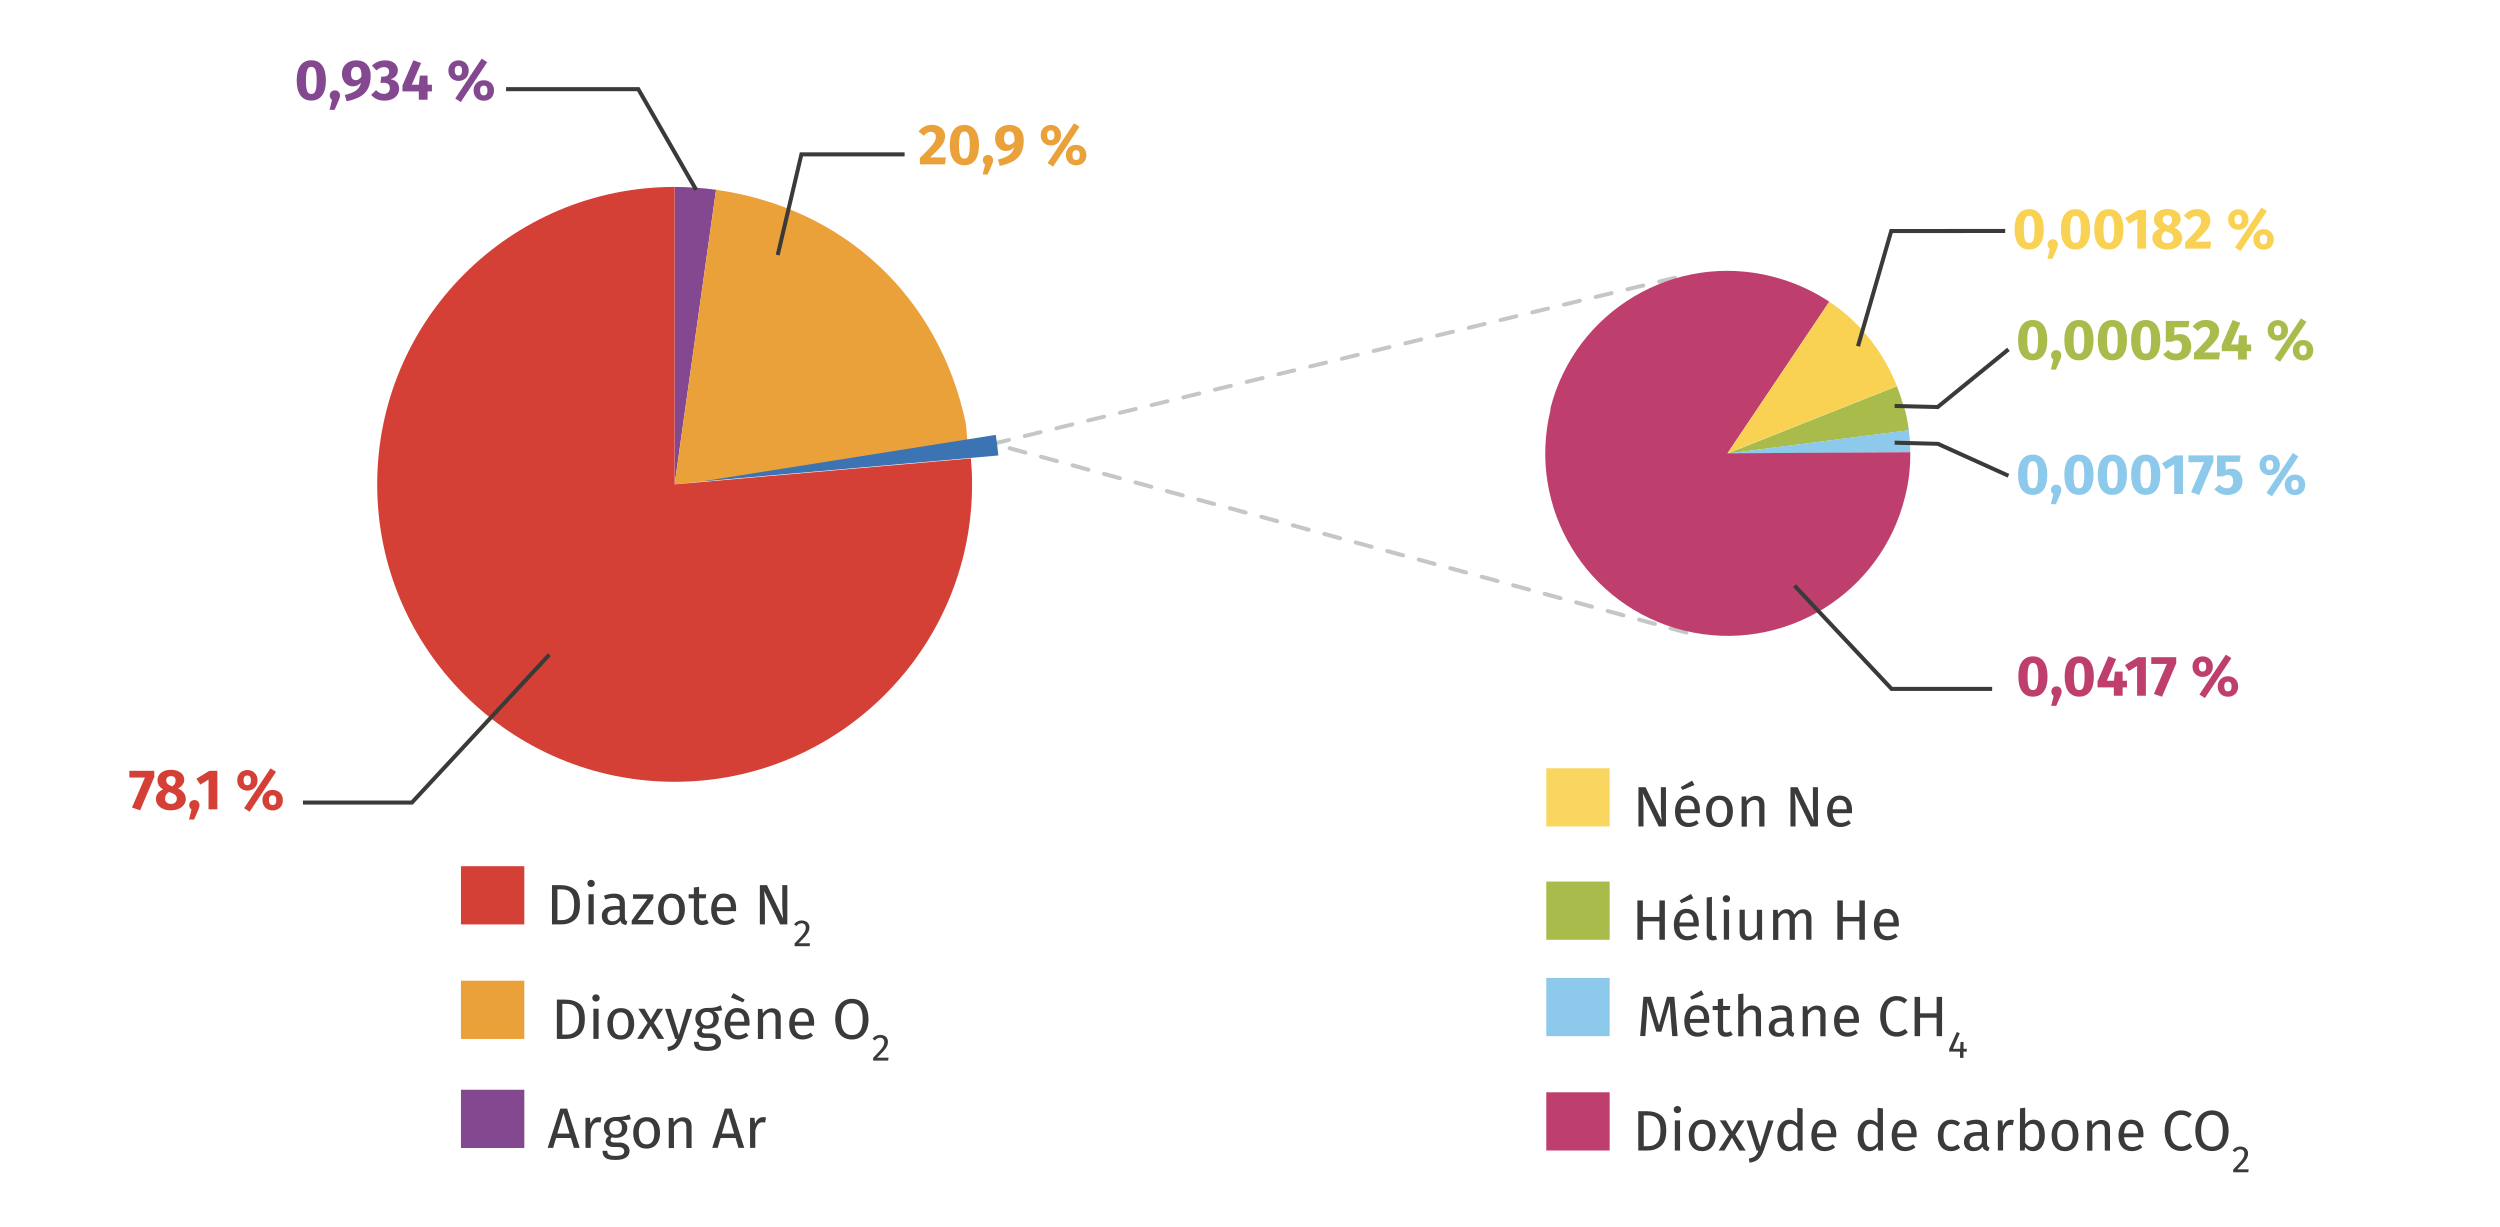 <?xml version="1.0" encoding="UTF-8"?>
<svg id="Calque_1" data-name="Calque 1" xmlns="http://www.w3.org/2000/svg" viewBox="0 0 306.54 150.49">
  <defs>
    <style>
      .cls-1 {
        fill: #f9d153;
      }

      .cls-2 {
        fill: #f8d660;
      }

      .cls-3 {
        fill: #eaa13a;
      }

      .cls-4 {
        fill: #8cc9eb;
      }

      .cls-5 {
        fill: #be3f6e;
      }

      .cls-6 {
        fill: #a9bb4a;
      }

      .cls-7 {
        fill: #d54036;
      }

      .cls-8 {
        fill: #c5c6c6;
      }

      .cls-9 {
        fill: #3a3a39;
      }

      .cls-10 {
        fill: #3c73b2;
      }

      .cls-11 {
        fill: #83488f;
      }
    </style>
  </defs>
  <path class="cls-8" d="m206.78,77.8s-.04,0-.07,0l-1.93-.53c-.13-.04-.21-.17-.18-.31s.17-.21.31-.18l1.93.53c.13.04.21.17.18.31-.03.11-.13.18-.24.18Zm-3.86-1.05s-.04,0-.07,0l-1.93-.53c-.13-.04-.21-.17-.18-.31.04-.13.18-.21.31-.18l1.93.53c.13.04.21.17.18.31-.03.11-.13.18-.24.18Zm4.35-.29c-.14,0-.25-.11-.25-.25l-.02-2c0-.14.11-.25.25-.25h0c.14,0,.25.11.25.25l.02,2c0,.14-.11.25-.25.25h0Zm-8.21-.77s-.04,0-.07,0l-1.93-.53c-.13-.04-.21-.17-.18-.31.04-.13.18-.21.31-.18l1.93.53c.13.04.21.17.18.31-.03.11-.13.18-.24.18Zm-3.86-1.05s-.04,0-.07,0l-1.93-.53c-.13-.04-.21-.17-.18-.31.04-.13.18-.21.31-.18l1.93.53c.13.04.21.17.18.31-.03.11-.13.18-.24.18Zm-3.86-1.05s-.04,0-.07,0l-1.93-.53c-.13-.04-.21-.17-.18-.31.04-.13.18-.21.31-.18l1.93.53c.13.04.21.17.18.31-.03.11-.13.18-.24.18Zm-3.86-1.05s-.04,0-.07,0l-1.93-.53c-.13-.04-.21-.17-.18-.31.04-.13.18-.21.31-.18l1.93.53c.13.04.21.17.18.31-.03.11-.13.18-.24.18Zm19.74-.07c-.14,0-.25-.11-.25-.25l-.02-2c0-.14.11-.25.25-.25h0c.14,0,.25.11.25.25l.02,2c0,.14-.11.25-.25.25h0Zm-23.6-.98s-.04,0-.07,0l-1.93-.53c-.13-.04-.21-.17-.18-.31.04-.13.18-.21.31-.18l1.93.53c.13.04.21.17.18.31-.03.11-.13.18-.24.18Zm-3.86-1.05s-.04,0-.07,0l-1.93-.53c-.13-.04-.21-.17-.18-.31.04-.13.17-.21.31-.18l1.93.53c.13.04.21.17.18.31-.03.11-.13.18-.24.18Zm-3.86-1.05s-.04,0-.07,0l-1.93-.53c-.13-.04-.21-.17-.18-.31.04-.13.18-.21.31-.18l1.93.53c.13.04.21.17.18.31-.03.11-.13.18-.24.18Zm31.27-.91c-.14,0-.25-.11-.25-.25l-.02-2c0-.14.11-.25.25-.25h0c.14,0,.25.11.25.25l.02,2c0,.14-.11.25-.25.25h0Zm-35.13-.14s-.04,0-.07,0l-1.93-.53c-.13-.04-.21-.17-.18-.31.04-.13.18-.21.31-.18l1.93.53c.13.04.21.17.18.31-.03.11-.13.18-.24.18Zm-3.86-1.05s-.04,0-.07,0l-1.93-.53c-.13-.04-.21-.17-.18-.31.04-.13.18-.21.31-.18l1.93.53c.13.04.21.17.18.31-.03.11-.13.18-.24.18Zm-3.86-1.05s-.04,0-.07,0l-1.93-.53c-.13-.04-.21-.17-.18-.31.04-.13.18-.21.31-.18l1.93.53c.13.04.21.17.18.31-.03.11-.13.18-.24.18Zm-3.86-1.05s-.04,0-.07,0l-1.93-.53c-.13-.04-.21-.17-.18-.31.04-.13.18-.21.31-.18l1.93.53c.13.04.21.17.18.31-.03.11-.13.18-.24.18Zm46.66-.7c-.14,0-.25-.11-.25-.25l-.02-2c0-.14.11-.25.25-.25h0c.14,0,.25.11.25.25l.02,2c0,.14-.11.25-.25.25h0Zm-50.52-.35s-.04,0-.07,0l-1.93-.53c-.13-.04-.21-.17-.18-.31.04-.13.18-.21.31-.18l1.93.53c.13.04.21.17.18.31-.03.11-.13.18-.24.18Zm-3.86-1.05s-.04,0-.07,0l-1.93-.53c-.13-.04-.21-.17-.18-.31.04-.13.17-.21.31-.18l1.93.53c.13.04.21.17.18.31-.03.11-.13.18-.24.18Zm-3.86-1.05s-.04,0-.07,0l-1.93-.53c-.13-.04-.21-.17-.18-.31.04-.13.17-.21.31-.18l1.93.53c.13.04.21.17.18.31-.03.11-.13.18-.24.18Zm-3.86-1.05s-.04,0-.07,0l-1.93-.53c-.13-.04-.21-.17-.18-.31.04-.13.18-.21.31-.18l1.93.53c.13.04.21.17.18.31-.03.11-.13.18-.24.18Zm62.05-.49c-.14,0-.25-.11-.25-.25l-.02-2c0-.14.11-.25.25-.25.13-.03.25.11.25.25l.02,2c0,.14-.11.25-.25.25h0Zm-65.9-.57s-.04,0-.07,0l-1.93-.53c-.13-.04-.21-.17-.18-.31.04-.13.17-.21.31-.18l1.93.53c.13.04.21.17.18.31-.03.11-.13.18-.24.18Zm-3.86-1.05s-.04,0-.07,0l-1.93-.53c-.13-.04-.21-.17-.18-.31.04-.13.17-.21.31-.18l1.93.53c.13.04.21.17.18.31-.03.11-.13.18-.24.18Zm-3.86-1.05s-.04,0-.07,0l-1.93-.53c-.13-.04-.21-.17-.18-.31.04-.13.18-.21.31-.18l1.93.53c.13.04.21.17.18.31-.03.11-.13.18-.24.18Zm-3.86-1.05s-.04,0-.07,0l-1.93-.53c-.13-.04-.21-.17-.18-.31.04-.13.17-.21.31-.18l1.93.53c.13.04.21.17.18.31-.03.11-.13.18-.24.18Zm77.43-.27c-.14,0-.25-.11-.25-.25l-.02-2c0-.14.11-.25.25-.25h0c.14,0,.25.11.25.25l.02,2c0,.14-.11.25-.25.25h0Zm-81.29-.78s-.04,0-.07,0l-1.93-.53c-.13-.04-.21-.17-.18-.31.04-.13.17-.21.31-.18l1.93.53c.13.04.21.17.18.31-.03.11-.13.18-.24.18Zm-3.86-1.05s-.04,0-.07,0l-.1-.03c-.11-.03-.19-.13-.18-.24,0-.11.08-.21.19-.24l1.94-.47c.14-.03.27.05.3.18.03.13-.05.27-.18.3l-1.7.41c-.05.06-.12.09-.2.09Zm3.78-.97c-.11,0-.22-.08-.24-.19-.03-.13.05-.27.18-.3l1.94-.47c.14-.03.27.05.3.18.03.13-.05.27-.18.3l-1.94.47s-.04,0-.06,0Zm3.89-.95c-.11,0-.22-.08-.24-.19-.03-.13.05-.27.18-.3l1.94-.47c.13-.03.27.05.3.18s-.05.27-.18.3l-1.94.47s-.04,0-.06,0Zm77.44-.25c-.14,0-.25-.11-.25-.25l-.02-2c0-.14.11-.25.25-.25h0c.14,0,.25.11.25.25l.02,2c0,.14-.11.25-.25.25h0Zm-73.55-.7c-.11,0-.22-.08-.24-.19-.03-.13.05-.27.18-.3l1.94-.47c.14-.03.27.05.3.18.03.13-.05.27-.18.3l-1.94.47s-.04,0-.06,0Zm3.89-.95c-.11,0-.22-.08-.24-.19-.03-.13.05-.27.18-.3l1.94-.47c.14-.03.27.05.3.18.03.13-.05.27-.18.3l-1.94.47s-.04,0-.06,0Zm3.89-.94c-.11,0-.22-.08-.24-.19-.03-.13.05-.27.18-.3l1.94-.47c.14-.03.27.05.3.18.03.13-.05.27-.18.3l-1.94.47s-.04,0-.06,0Zm3.89-.95c-.11,0-.22-.08-.24-.19-.03-.13.05-.27.18-.3l1.94-.47c.14-.03.27.05.3.18.03.13-.05.27-.18.3l-1.94.47s-.04,0-.06,0Zm61.84-.47c-.14,0-.25-.11-.25-.25l-.02-2c0-.14.11-.25.25-.25.13-.01.25.11.25.25l.02,2c0,.14-.11.25-.25.25h0Zm-57.96-.48c-.11,0-.22-.08-.24-.19-.03-.13.05-.27.18-.3l1.94-.47c.14-.03.27.05.3.18.03.13-.05.27-.18.3l-1.94.47s-.04,0-.06,0Zm3.89-.95c-.11,0-.22-.08-.24-.19-.03-.13.05-.27.18-.3l1.94-.47c.13-.03.27.05.3.18.03.13-.05.27-.18.3l-1.94.47s-.04,0-.06,0Zm3.89-.94c-.11,0-.21-.08-.24-.19-.03-.13.05-.27.18-.3l1.94-.47c.14-.03.27.05.3.18.03.13-.05.27-.18.3l-1.94.47s-.04,0-.06,0Zm3.89-.95c-.11,0-.21-.08-.24-.19-.03-.13.05-.27.18-.3l1.94-.47c.13-.03.27.05.3.18.03.13-.05.27-.18.3l-1.94.47s-.04,0-.06,0Zm46.25-.69c-.14,0-.25-.11-.25-.25l-.02-2c0-.14.11-.25.25-.25.11,0,.25.11.25.25l.02,2c0,.14-.11.25-.25.25h0Zm-42.36-.26c-.11,0-.21-.08-.24-.19-.03-.13.05-.27.18-.3l1.94-.47c.13-.03.27.05.3.18.03.13-.05.27-.18.3l-1.94.47s-.04,0-.06,0Zm3.89-.95c-.11,0-.21-.08-.24-.19-.03-.13.05-.27.18-.3l1.94-.47c.13-.03.27.05.3.18.03.13-.05.27-.18.3l-1.94.47s-.04,0-.06,0Zm3.89-.94c-.11,0-.21-.08-.24-.19-.03-.13.05-.27.18-.3l1.94-.47c.14-.03.27.05.3.18.03.13-.05.27-.18.3l-1.94.47s-.04,0-.06,0Zm3.89-.95c-.11,0-.21-.08-.24-.19-.03-.13.05-.27.18-.3l1.94-.47c.13-.03.27.05.3.18.03.13-.05.27-.18.3l-1.94.47s-.04,0-.06,0Zm30.66-.91c-.14,0-.25-.11-.25-.25l-.02-2c0-.14.11-.25.25-.25h0c.14,0,.25.11.25.25l.02,2c0,.14-.11.25-.25.25h0Zm-26.77-.04c-.11,0-.21-.08-.24-.19-.03-.13.05-.27.18-.3l1.94-.47c.13-.03.27.05.3.18.03.13-.05.27-.18.3l-1.94.47s-.04,0-.06,0Zm3.89-.95c-.11,0-.21-.08-.24-.19-.03-.13.05-.27.18-.3l1.94-.47c.13-.03.27.05.3.18.03.13-.05.27-.18.3l-1.94.47s-.04,0-.06,0Zm3.89-.94c-.11,0-.21-.08-.24-.19-.03-.13.05-.27.18-.3l1.94-.47c.13-.03.27.05.3.18.03.13-.05.27-.18.3l-1.94.47s-.04,0-.06,0Zm3.89-.95c-.11,0-.21-.08-.24-.19-.03-.13.05-.27.18-.3l1.94-.47c.13-.03.27.05.3.18.03.13-.05.27-.18.3l-1.94.47s-.04,0-.06,0Zm3.89-.94c-.11,0-.21-.08-.24-.19-.03-.13.05-.27.18-.3l1.94-.47c.14-.03.27.05.3.18.03.13-.05.27-.18.3l-1.94.47s-.04,0-.06,0Zm11.18-.18c-.14,0-.25-.11-.25-.25l-.02-2c0-.14.11-.25.25-.25.14,0,.25.11.25.25l.02,2c0,.14-.11.25-.25.25h0Zm-7.29-.76c-.11,0-.21-.08-.24-.19-.03-.13.05-.27.18-.3l1.94-.47c.13-.03.27.05.3.18.03.13-.05.27-.18.3l-1.94.47s-.04,0-.06,0Zm3.89-.94c-.11,0-.21-.08-.24-.19-.03-.13.05-.27.18-.3l1.94-.47c.13-.03.27.05.3.18.03.13-.05.27-.18.3l-1.94.47s-.04,0-.06,0Z"/>
  <g>
    <path class="cls-11" d="m82.72,59.39l5.08-36.12c-1.56-.22-3.5-.35-5.08-.35v36.47Z"/>
    <path class="cls-3" d="m118.4,51.81c-3.28-15.45-14.96-26.34-30.6-28.54l-5.08,36.12,36.03-3.71c-.11-.72-.2-3.17-.35-3.88Z"/>
    <path class="cls-10" d="m86.07,59.03l36.34-3.18c-.07-.82-.18-1.71-.31-2.53l-36.03,5.71Z"/>
    <path class="cls-7" d="m82.72,59.39V22.92c-20.14,0-36.47,16.33-36.47,36.47s16.33,36.47,36.47,36.47,36.47-16.33,36.47-36.47c0-1.19-.04-1.99-.14-3.18l-36.34,3.18Z"/>
  </g>
  <g>
    <path class="cls-6" d="m234.05,52.75c-.13-.98-.27-1.73-.51-2.68l-.06.02c-.23-.9-.55-1.89-.89-2.74l-20.8,8.26,1.3-.32-1.24.32,22.2-2.85Z"/>
    <path class="cls-4" d="m211.85,55.6l22.38-.13c0-.99-.06-1.75-.18-2.73l-22.2,2.86Z"/>
    <g>
      <path class="cls-5" d="m211.85,55.6h-.04s12.49-18.61,12.49-18.61c-2.07-1.37-4.39-2.42-6.97-3.08-11.98-3.06-24.16,4.17-27.22,16.14v.25c-2.92,12.01,4.45,24.11,16.46,27.03,12.01,2.92,24.11-4.45,27.03-16.46.47-1.92.64-3.44.63-5.42l-22.38.13Z"/>
      <path class="cls-1" d="m232.59,47.34c-.4-1.01-.86-1.96-1.37-2.87-.86-1.53-1.88-2.91-3.02-4.15-1.16-1.26-2.46-2.37-3.9-3.32l-12.49,18.59h-.02s20.8-8.25,20.8-8.25Z"/>
    </g>
  </g>
  <polygon class="cls-9" points="85.14 23.4 78.12 11.18 62.05 11.18 62.05 10.68 78.41 10.68 85.58 23.15 85.14 23.4"/>
  <polygon class="cls-9" points="95.6 31.33 95.12 31.22 98.07 18.68 110.92 18.68 110.92 19.18 98.46 19.18 95.6 31.33"/>
  <polygon class="cls-9" points="50.61 98.66 37.15 98.66 37.15 98.16 50.39 98.16 67.17 80.1 67.54 80.44 50.61 98.66"/>
  <g>
    <path class="cls-11" d="m39.5,8.03c.3.42.46,1.04.46,1.83s-.15,1.41-.46,1.83c-.31.43-.75.64-1.33.64s-1.02-.21-1.33-.64c-.31-.43-.46-1.04-.46-1.83s.15-1.41.46-1.83c.31-.42.75-.64,1.33-.64s1.02.21,1.33.64Zm-1.71.34c-.09.1-.16.27-.21.51-.04.24-.07.57-.07.99s.02.75.07.99c.04.24.11.41.21.51.09.1.22.15.38.15s.29-.05.38-.15c.09-.1.16-.27.21-.51.04-.24.07-.57.07-1s-.02-.76-.07-1c-.04-.24-.11-.41-.21-.51-.09-.1-.22-.15-.38-.15s-.28.05-.38.15Z"/>
    <path class="cls-11" d="m41.51,11.26c.12.12.18.27.18.45,0,.1-.02.21-.05.31s-.09.25-.17.43l-.44,1.02h-.62l.3-1.23c-.09-.06-.16-.14-.21-.23s-.07-.19-.07-.3c0-.18.06-.33.18-.45s.27-.18.46-.18.33.06.45.18Z"/>
    <path class="cls-11" d="m44.99,7.9c.3.33.46.78.46,1.33,0,.64-.1,1.17-.31,1.59-.21.42-.53.76-.96,1.01-.43.25-.99.45-1.68.59l-.22-.77c.61-.15,1.07-.34,1.38-.56.31-.23.51-.54.6-.96-.25.3-.57.46-.98.46-.25,0-.47-.06-.68-.19-.21-.13-.37-.31-.49-.55-.12-.24-.18-.51-.18-.83s.08-.61.23-.85c.15-.25.37-.44.63-.57.27-.14.57-.2.89-.2.57,0,1,.17,1.31.5Zm-.99,1.81c.12-.07.22-.18.32-.31,0-.44-.04-.75-.14-.93-.1-.18-.26-.27-.5-.27-.2,0-.36.07-.47.21s-.17.34-.17.6c0,.29.05.5.16.63.11.13.25.19.42.19.14,0,.26-.04.38-.11Z"/>
    <path class="cls-11" d="m48.05,7.56c.24.11.42.25.54.43.12.18.19.39.19.61,0,.29-.08.52-.24.71s-.39.33-.68.41c.32.03.58.15.78.34.2.19.3.47.3.82,0,.27-.07.51-.21.73-.14.22-.35.4-.62.53-.27.13-.6.2-.98.2-.69,0-1.23-.24-1.62-.71l.6-.58c.16.16.31.27.46.35.15.07.32.11.5.11.22,0,.4-.06.53-.18.13-.12.2-.29.2-.5,0-.24-.06-.42-.19-.52-.13-.1-.32-.16-.58-.16h-.39l.12-.76h.27c.21,0,.38-.05.5-.16s.18-.26.18-.46c0-.17-.06-.31-.17-.4-.11-.1-.27-.14-.46-.14-.33,0-.64.14-.92.41l-.55-.6c.45-.42.98-.64,1.6-.64.33,0,.62.05.85.16Z"/>
    <path class="cls-11" d="m52.96,10.38v.83h-.53v1.02h-1.08v-1.02h-2v-.73l1.34-3.09.94.35-1.14,2.65h.87l.12-1.12h.95v1.12h.53Z"/>
    <path class="cls-11" d="m56.85,7.55c.19.1.34.25.45.44s.17.41.17.67-.06.47-.17.67-.26.34-.45.44c-.19.1-.4.15-.63.15s-.44-.05-.63-.16c-.19-.1-.34-.25-.45-.44-.11-.19-.16-.41-.16-.66s.05-.47.16-.66c.11-.19.26-.34.45-.44.19-.1.4-.16.63-.16s.44.05.63.15Zm-1.09,1.11c0,.17.03.32.1.43.07.11.19.17.35.17.3,0,.45-.2.45-.6s-.15-.59-.45-.59-.46.2-.46.59Zm3.3-1.47l.68.43-3.24,4.89-.68-.43,3.24-4.89Zm.9,2.8c.19.1.34.25.45.44.11.19.16.41.16.66s-.05.47-.16.67-.26.34-.45.44c-.19.1-.4.15-.63.15s-.45-.05-.64-.15-.34-.25-.45-.44-.17-.41-.17-.67.06-.47.17-.66c.11-.19.26-.33.45-.44s.4-.15.64-.15.44.05.63.15Zm-1.09,1.1c0,.17.03.32.1.43.07.12.19.17.35.17.3,0,.45-.2.45-.6s-.15-.59-.45-.59-.46.2-.46.59Z"/>
  </g>
  <polygon class="cls-9" points="244.27 84.72 231.83 84.72 219.85 71.98 220.22 71.64 232.05 84.22 244.27 84.22 244.27 84.72"/>
  <g>
    <path class="cls-5" d="m250.6,81.12c.3.42.46,1.04.46,1.83s-.15,1.41-.46,1.83c-.31.43-.75.64-1.33.64s-1.02-.21-1.33-.64c-.31-.43-.46-1.04-.46-1.83s.15-1.41.46-1.83c.31-.42.75-.64,1.33-.64s1.02.21,1.33.64Zm-1.71.34c-.09.1-.16.27-.21.51-.04.24-.07.57-.07.99s.02.75.07.99c.04.24.11.41.21.51.09.1.22.15.38.15s.29-.05.38-.15c.09-.1.16-.27.21-.51.04-.24.07-.57.07-1s-.02-.76-.07-1c-.04-.24-.11-.41-.21-.51-.09-.1-.22-.15-.38-.15s-.28.05-.38.15Z"/>
    <path class="cls-5" d="m252.61,84.34c.12.12.18.27.18.45,0,.1-.02.21-.05.31s-.09.25-.17.43l-.44,1.02h-.62l.3-1.23c-.09-.06-.16-.14-.21-.23s-.07-.19-.07-.3c0-.18.06-.33.18-.45s.27-.18.46-.18.33.06.45.18Z"/>
    <path class="cls-5" d="m256.28,81.12c.3.42.46,1.04.46,1.83s-.15,1.41-.46,1.83c-.31.43-.75.64-1.33.64s-1.02-.21-1.33-.64c-.31-.43-.46-1.04-.46-1.83s.15-1.41.46-1.83c.31-.42.75-.64,1.33-.64s1.02.21,1.33.64Zm-1.71.34c-.09.1-.16.27-.21.51-.04.24-.07.57-.07.99s.02.75.07.99c.04.24.11.41.21.51.09.1.22.15.38.15s.29-.05.38-.15c.09-.1.16-.27.21-.51.04-.24.07-.57.07-1s-.02-.76-.07-1c-.04-.24-.11-.41-.21-.51-.09-.1-.22-.15-.38-.15s-.28.05-.38.15Z"/>
    <path class="cls-5" d="m260.8,83.46v.83h-.53v1.02h-1.08v-1.02h-2v-.73l1.34-3.09.94.35-1.14,2.65h.87l.12-1.12h.95v1.12h.53Z"/>
    <path class="cls-5" d="m263.12,80.58v4.73h-1.08v-3.65l-1.01.62-.48-.73,1.6-.97h.99Z"/>
    <path class="cls-5" d="m266.84,80.58v.75l-1.74,4.1-1-.34,1.59-3.68h-1.91v-.83h3.06Z"/>
    <path class="cls-5" d="m270.71,80.63c.19.1.34.25.45.44s.17.41.17.67-.06.47-.17.67-.26.34-.45.44c-.19.1-.4.15-.63.15s-.44-.05-.63-.16c-.19-.1-.34-.25-.45-.44-.11-.19-.16-.41-.16-.66s.05-.47.16-.66c.11-.19.26-.34.45-.44.19-.1.4-.16.63-.16s.44.05.63.15Zm-1.09,1.11c0,.17.03.32.1.43.07.11.19.17.35.17.3,0,.45-.2.45-.6s-.15-.59-.45-.59-.46.2-.46.59Zm3.3-1.47l.68.43-3.24,4.89-.68-.43,3.24-4.89Zm.9,2.8c.19.1.34.25.45.44.11.19.16.41.16.66s-.05.47-.16.67-.26.34-.45.44c-.19.1-.4.15-.63.15s-.45-.05-.64-.15-.34-.25-.45-.44-.17-.41-.17-.67.06-.47.17-.66c.11-.19.26-.33.45-.44s.4-.15.64-.15.44.05.63.15Zm-1.09,1.1c0,.17.03.32.1.43.07.12.19.17.35.17.3,0,.45-.2.45-.6s-.15-.59-.45-.59-.46.2-.46.59Z"/>
  </g>
  <g>
    <path class="cls-3" d="m115.13,15.5c.24.12.43.29.56.49.13.21.19.43.19.68s-.05.49-.15.72-.28.49-.55.79c-.26.3-.64.67-1.14,1.12h1.94l-.11.85h-3.08v-.78c.57-.56.99-.99,1.25-1.28s.44-.53.55-.72c.1-.19.16-.39.16-.59s-.05-.34-.17-.45c-.11-.11-.26-.17-.44-.17-.17,0-.32.04-.45.12-.13.08-.27.2-.41.37l-.65-.52c.2-.26.43-.46.7-.6.27-.14.58-.22.92-.22s.63.06.88.18Z"/>
    <path class="cls-3" d="m119.58,15.96c.3.42.46,1.04.46,1.83s-.15,1.41-.46,1.83c-.31.43-.75.64-1.33.64s-1.02-.21-1.33-.64c-.31-.43-.46-1.04-.46-1.83s.15-1.41.46-1.83c.31-.42.75-.64,1.33-.64s1.02.21,1.33.64Zm-1.71.34c-.09.1-.16.27-.21.51-.04.24-.07.57-.07.99s.02.75.07.99c.04.24.11.41.21.51.09.1.22.15.38.15s.29-.05.38-.15c.09-.1.16-.27.21-.51.04-.24.07-.57.07-1s-.02-.76-.07-1c-.04-.24-.11-.41-.21-.51-.09-.1-.22-.15-.38-.15s-.28.05-.38.15Z"/>
    <path class="cls-3" d="m121.59,19.18c.12.12.18.27.18.45,0,.1-.02.21-.05.31s-.09.25-.17.43l-.44,1.02h-.62l.3-1.23c-.09-.06-.16-.14-.21-.23s-.07-.19-.07-.3c0-.18.06-.33.18-.45s.27-.18.46-.18.33.06.45.18Z"/>
    <path class="cls-3" d="m125.07,15.82c.3.33.46.78.46,1.33,0,.64-.1,1.17-.31,1.59-.21.42-.53.76-.96,1.01-.43.25-.99.45-1.68.59l-.22-.77c.61-.15,1.07-.34,1.38-.56.31-.23.51-.54.6-.96-.25.3-.57.46-.98.46-.25,0-.47-.06-.68-.19-.21-.13-.37-.31-.49-.55-.12-.24-.18-.51-.18-.83s.08-.61.23-.85c.15-.25.37-.44.63-.57.27-.14.57-.2.89-.2.57,0,1,.17,1.31.5Zm-.99,1.81c.12-.07.22-.18.32-.31,0-.44-.04-.75-.14-.93-.1-.18-.26-.27-.5-.27-.2,0-.36.07-.47.21s-.17.34-.17.6c0,.29.05.5.16.63.11.13.25.19.42.19.14,0,.26-.04.38-.11Z"/>
    <path class="cls-3" d="m129.48,15.47c.19.1.34.25.45.44s.17.41.17.67-.06.47-.17.67-.26.34-.45.44c-.19.1-.4.15-.63.15s-.44-.05-.63-.16c-.19-.1-.34-.25-.45-.44-.11-.19-.16-.41-.16-.66s.05-.47.16-.66c.11-.19.26-.34.45-.44.19-.1.4-.16.63-.16s.44.05.63.15Zm-1.09,1.11c0,.17.03.32.1.43.07.11.19.17.35.17.3,0,.45-.2.45-.6s-.15-.59-.45-.59-.46.2-.46.59Zm3.3-1.47l.68.43-3.24,4.89-.68-.43,3.24-4.89Zm.9,2.8c.19.1.34.25.45.44.11.19.16.41.16.66s-.05.47-.16.67-.26.34-.45.44c-.19.1-.4.15-.63.15s-.45-.05-.64-.15-.34-.25-.45-.44-.17-.41-.17-.67.06-.47.17-.66c.11-.19.26-.33.45-.44s.4-.15.64-.15.44.05.63.15Zm-1.09,1.1c0,.17.03.32.1.43.07.12.19.17.35.17.3,0,.45-.2.45-.6s-.15-.59-.45-.59-.46.2-.46.59Z"/>
  </g>
  <g>
    <path class="cls-1" d="m250.14,26.29c.3.42.46,1.04.46,1.83s-.15,1.41-.46,1.83c-.31.43-.75.64-1.33.64s-1.02-.21-1.33-.64c-.31-.43-.46-1.04-.46-1.83s.15-1.41.46-1.83c.31-.42.75-.64,1.33-.64s1.02.21,1.33.64Zm-1.71.34c-.09.1-.16.27-.21.51-.04.24-.07.57-.07.99s.02.75.07.99c.04.24.11.41.21.51.09.1.22.15.38.15s.29-.05.38-.15c.09-.1.16-.27.21-.51.04-.24.07-.57.07-1s-.02-.76-.07-1c-.04-.24-.11-.41-.21-.51-.09-.1-.22-.15-.38-.15s-.28.05-.38.15Z"/>
    <path class="cls-1" d="m252.15,29.52c.12.12.18.27.18.45,0,.1-.02.21-.05.31s-.09.25-.17.43l-.44,1.02h-.62l.3-1.23c-.09-.06-.16-.14-.21-.23s-.07-.19-.07-.3c0-.18.06-.33.18-.45s.27-.18.46-.18.33.06.45.18Z"/>
    <path class="cls-1" d="m255.82,26.29c.3.42.46,1.04.46,1.83s-.15,1.41-.46,1.83c-.31.43-.75.64-1.33.64s-1.02-.21-1.33-.64c-.31-.43-.46-1.04-.46-1.83s.15-1.41.46-1.83c.31-.42.75-.64,1.33-.64s1.02.21,1.33.64Zm-1.71.34c-.09.1-.16.27-.21.51-.04.24-.07.57-.07.99s.02.75.07.99c.04.24.11.41.21.51.09.1.22.15.38.15s.29-.05.38-.15c.09-.1.16-.27.21-.51.04-.24.07-.57.07-1s-.02-.76-.07-1c-.04-.24-.11-.41-.21-.51-.09-.1-.22-.15-.38-.15s-.28.05-.38.15Z"/>
    <path class="cls-1" d="m259.91,26.29c.3.42.46,1.04.46,1.83s-.15,1.41-.46,1.83c-.31.43-.75.64-1.33.64s-1.02-.21-1.33-.64c-.31-.43-.46-1.04-.46-1.83s.15-1.41.46-1.83c.31-.42.75-.64,1.33-.64s1.02.21,1.33.64Zm-1.71.34c-.09.1-.16.27-.21.51-.04.24-.07.57-.07.99s.02.75.07.99c.04.24.11.41.21.51.09.1.22.15.38.15s.29-.05.38-.15c.09-.1.16-.27.21-.51.04-.24.07-.57.07-1s-.02-.76-.07-1c-.04-.24-.11-.41-.21-.51-.09-.1-.22-.15-.38-.15s-.28.05-.38.15Z"/>
    <path class="cls-1" d="m263.15,25.75v4.73h-1.08v-3.65l-1.01.62-.48-.73,1.6-.97h.99Z"/>
    <path class="cls-1" d="m267.35,28.48c.15.21.23.45.23.72s-.07.49-.22.7c-.15.21-.36.38-.64.51s-.61.19-.99.19-.69-.06-.96-.19c-.27-.12-.48-.29-.63-.5s-.22-.44-.22-.7c0-.53.29-.92.88-1.18-.46-.27-.69-.64-.69-1.12,0-.25.07-.47.21-.67.14-.19.33-.34.58-.45s.53-.16.85-.16c.48,0,.87.11,1.18.33.31.22.46.51.46.89,0,.21-.06.41-.19.59-.12.18-.31.34-.57.48.32.15.55.33.71.54Zm-1.06,1.15c.12-.11.19-.26.19-.44,0-.19-.05-.34-.16-.45s-.3-.21-.57-.31l-.23-.08c-.32.18-.48.45-.48.82,0,.2.06.35.2.47.13.12.31.17.53.17s.4-.06.52-.17Zm-.95-3.1c-.1.09-.16.23-.16.4,0,.16.05.29.14.39s.24.19.44.28l.15.06c.16-.1.27-.21.33-.33s.09-.25.09-.41-.05-.29-.14-.38c-.1-.1-.24-.14-.42-.14s-.32.05-.42.14Z"/>
    <path class="cls-1" d="m270.27,25.83c.24.12.43.29.56.49.13.21.19.43.19.68s-.05.49-.15.72-.28.49-.55.79c-.26.3-.64.67-1.14,1.12h1.94l-.11.85h-3.08v-.78c.57-.56.99-.99,1.25-1.28s.44-.53.55-.72c.1-.19.16-.39.16-.59s-.05-.34-.17-.45c-.11-.11-.26-.17-.44-.17-.17,0-.32.04-.45.12-.13.08-.27.2-.41.37l-.65-.52c.2-.26.43-.46.7-.6.27-.14.58-.22.92-.22s.63.06.88.18Z"/>
    <path class="cls-1" d="m275.08,25.81c.19.1.34.25.45.44s.17.41.17.67-.06.47-.17.67-.26.34-.45.44c-.19.1-.4.15-.63.15s-.44-.05-.63-.16c-.19-.1-.34-.25-.45-.44-.11-.19-.16-.41-.16-.66s.05-.47.16-.66c.11-.19.26-.34.45-.44.19-.1.4-.16.63-.16s.44.05.63.15Zm-1.09,1.11c0,.17.03.32.1.43.07.11.19.17.35.17.3,0,.45-.2.45-.6s-.15-.59-.45-.59-.46.2-.46.59Zm3.3-1.47l.68.43-3.24,4.89-.68-.43,3.24-4.89Zm.9,2.8c.19.1.34.25.45.44.11.19.16.41.16.66s-.05.47-.16.67-.26.34-.45.44c-.19.1-.4.15-.63.15s-.45-.05-.64-.15-.34-.25-.45-.44-.17-.41-.17-.67.06-.47.17-.66c.11-.19.26-.33.45-.44s.4-.15.64-.15.44.05.63.15Zm-1.09,1.1c0,.17.03.32.1.43.07.12.19.17.35.17.3,0,.45-.2.45-.6s-.15-.59-.45-.59-.46.2-.46.59Z"/>
  </g>
  <g>
    <path class="cls-7" d="m18.92,94.51v.75l-1.74,4.1-1-.34,1.59-3.68h-1.91v-.83h3.06Z"/>
    <path class="cls-7" d="m22.55,97.24c.15.21.23.45.23.72s-.07.49-.22.7c-.15.21-.36.38-.64.51s-.61.19-.99.19-.69-.06-.96-.19c-.27-.12-.48-.29-.63-.5s-.22-.44-.22-.7c0-.53.29-.92.88-1.18-.46-.27-.69-.64-.69-1.12,0-.25.07-.47.21-.67.14-.19.33-.34.58-.45s.53-.16.85-.16c.48,0,.87.11,1.18.33.31.22.46.51.46.89,0,.21-.06.41-.19.59-.12.18-.31.34-.57.48.32.15.55.33.71.54Zm-1.06,1.15c.12-.11.19-.26.19-.44,0-.19-.05-.34-.16-.45s-.3-.21-.57-.31l-.23-.08c-.32.18-.48.45-.48.82,0,.2.06.35.2.47.13.12.31.17.53.17s.4-.06.52-.17Zm-.95-3.1c-.1.09-.16.23-.16.4,0,.16.05.29.14.39s.24.19.44.28l.15.06c.16-.1.27-.21.33-.33s.09-.25.09-.41-.05-.29-.14-.38c-.1-.1-.24-.14-.42-.14s-.32.05-.42.14Z"/>
    <path class="cls-7" d="m24.28,98.28c.12.12.18.27.18.45,0,.1-.02.21-.05.31s-.09.25-.17.43l-.44,1.02h-.62l.3-1.23c-.09-.06-.16-.14-.21-.23s-.07-.19-.07-.3c0-.18.06-.33.18-.45s.27-.18.46-.18.33.06.45.18Z"/>
    <path class="cls-7" d="m26.65,94.51v4.73h-1.08v-3.65l-1.01.62-.48-.73,1.6-.97h.99Z"/>
    <path class="cls-7" d="m30.96,94.57c.19.1.34.25.45.44s.17.41.17.67-.06.47-.17.67-.26.34-.45.44c-.19.1-.4.15-.63.15s-.44-.05-.63-.16c-.19-.1-.34-.25-.45-.44-.11-.19-.16-.41-.16-.66s.05-.47.16-.66c.11-.19.26-.34.45-.44.19-.1.4-.16.63-.16s.44.05.63.15Zm-1.09,1.11c0,.17.03.32.1.43.07.11.19.17.35.17.3,0,.45-.2.45-.6s-.15-.59-.45-.59-.46.2-.46.59Zm3.3-1.47l.68.43-3.24,4.89-.68-.43,3.24-4.89Zm.9,2.8c.19.1.34.25.45.44.11.19.16.41.16.66s-.05.47-.16.67-.26.34-.45.44c-.19.1-.4.15-.63.15s-.45-.05-.64-.15-.34-.25-.45-.44-.17-.41-.17-.67.06-.47.17-.66c.11-.19.26-.33.45-.44s.4-.15.64-.15.44.05.63.15Zm-1.09,1.1c0,.17.03.32.1.43.07.12.19.17.35.17.3,0,.45-.2.45-.6s-.15-.59-.45-.59-.46.2-.46.59Z"/>
  </g>
  <g>
    <rect class="cls-7" x="56.52" y="106.21" width="7.77" height="7.14"/>
    <g>
      <path class="cls-9" d="m70.45,109.03c.44.34.66.96.66,1.88s-.22,1.52-.66,1.89c-.44.37-.98.55-1.61.55h-1.16v-4.82h1.01c.73,0,1.31.17,1.75.51Zm-2.1.02v3.77h.54c.45,0,.81-.14,1.09-.41.28-.27.42-.77.42-1.5,0-.51-.07-.9-.22-1.17-.14-.27-.33-.46-.55-.55-.22-.09-.49-.14-.79-.14h-.49Z"/>
      <path class="cls-9" d="m72.8,108.01c.08.08.13.19.13.32s-.04.23-.13.31c-.08.08-.19.12-.33.12s-.24-.04-.32-.12c-.08-.08-.13-.19-.13-.31s.04-.23.13-.32.19-.13.32-.13.24.04.33.13Zm0,1.64v3.69h-.64v-3.69h.64Z"/>
      <path class="cls-9" d="m76.7,112.82c.05.07.13.13.23.16l-.15.45c-.19-.02-.34-.08-.46-.16-.12-.08-.2-.21-.26-.39-.25.37-.61.55-1.1.55-.36,0-.65-.1-.86-.31-.21-.21-.31-.47-.31-.81,0-.39.14-.69.42-.9s.68-.32,1.2-.32h.57v-.27c0-.26-.06-.45-.19-.56s-.32-.17-.58-.17-.6.07-.99.2l-.16-.47c.46-.17.88-.25,1.27-.25.43,0,.76.11.97.32.21.21.32.51.32.91v1.69c0,.15.03.26.08.33Zm-.72-.44v-.85h-.48c-.68,0-1.02.25-1.02.76,0,.22.05.39.16.5.11.11.27.17.48.17.37,0,.66-.19.87-.57Z"/>
      <path class="cls-9" d="m80.11,109.66v.49l-1.92,2.66h1.95l-.08.54h-2.6v-.48l1.92-2.66h-1.76v-.55h2.49Z"/>
      <path class="cls-9" d="m83.55,110.09c.29.35.43.81.43,1.41,0,.38-.07.72-.2,1.01-.13.29-.32.52-.57.68s-.54.24-.88.24c-.52,0-.92-.17-1.21-.52-.29-.35-.43-.81-.43-1.41,0-.38.06-.72.2-1.01s.32-.52.57-.68.54-.24.89-.24c.52,0,.92.17,1.21.52Zm-2.17,1.41c0,.94.32,1.41.95,1.41s.95-.47.95-1.41-.32-1.41-.95-1.41-.96.47-.96,1.41Z"/>
      <path class="cls-9" d="m86.9,113.18c-.24.17-.52.25-.83.25s-.56-.09-.73-.27-.26-.44-.26-.78v-2.23h-.64v-.5h.64v-.83l.64-.08v.91h.88l-.07.5h-.81v2.2c0,.19.03.33.1.42.07.09.18.13.34.13.14,0,.31-.05.49-.15l.25.43Z"/>
      <path class="cls-9" d="m90.23,111.72h-2.35c.03.41.13.71.31.9.18.19.41.29.69.29.18,0,.34-.03.49-.08.15-.05.31-.13.47-.25l.28.38c-.39.31-.82.46-1.29.46-.51,0-.91-.17-1.2-.5-.29-.34-.43-.8-.43-1.39,0-.38.06-.72.19-1.02.12-.3.3-.53.53-.7.23-.17.5-.25.82-.25.49,0,.87.16,1.13.48.26.32.39.77.39,1.34,0,.11,0,.22-.01.33Zm-.62-.52c0-.36-.07-.64-.22-.83s-.36-.29-.65-.29c-.53,0-.81.39-.86,1.16h1.73v-.04Z"/>
      <path class="cls-9" d="m96.55,113.35h-.89l-1.96-4.09c.03.32.05.62.07.89.02.27.02.6.02.99v2.21h-.62v-4.82h.87l1.98,4.1c-.01-.12-.03-.33-.06-.64-.02-.3-.04-.58-.04-.83v-2.63h.62v4.82Z"/>
      <path class="cls-9" d="m98.8,112.96c.14.07.25.18.33.31.08.13.12.27.12.44,0,.19-.04.37-.13.55-.09.17-.22.36-.39.56-.18.2-.45.48-.81.84h1.4l-.05.36h-1.84v-.34c.42-.43.71-.75.89-.95.17-.2.3-.38.37-.52.07-.15.11-.31.11-.48,0-.16-.05-.29-.14-.38-.09-.09-.22-.14-.37-.14-.13,0-.24.03-.34.08s-.2.14-.31.26l-.28-.22c.13-.16.27-.28.42-.35.16-.08.33-.12.52-.12s.35.04.49.11Z"/>
    </g>
  </g>
  <g>
    <rect class="cls-11" x="56.52" y="133.62" width="7.77" height="7.14"/>
    <g>
      <path class="cls-9" d="m70.37,140.75l-.36-1.21h-1.83l-.36,1.21h-.67l1.55-4.82h.84l1.54,4.82h-.7Zm-2.03-1.75h1.5l-.75-2.52-.76,2.52Z"/>
      <path class="cls-9" d="m73.75,137.02l-.12.63c-.11-.03-.22-.04-.32-.04-.23,0-.41.08-.55.25-.14.17-.25.43-.33.78v2.11h-.64v-3.69h.55l.06.75c.1-.27.23-.48.4-.62.17-.14.36-.21.59-.21.13,0,.25.01.36.04Z"/>
      <path class="cls-9" d="m77.35,137.23c-.14.05-.29.08-.46.09-.17.01-.37.02-.62.02.43.2.65.51.65.93,0,.37-.13.67-.38.9s-.59.35-1.03.35c-.17,0-.32-.02-.47-.07-.06.04-.1.09-.13.15-.03.06-.05.13-.05.19,0,.2.16.3.48.3h.59c.25,0,.47.04.66.13.19.09.34.21.44.36.11.15.16.33.16.53,0,.36-.15.64-.44.83-.29.19-.72.29-1.29.29-.4,0-.71-.04-.94-.12-.23-.08-.4-.2-.49-.37-.1-.16-.15-.37-.15-.63h.58c0,.15.03.27.08.35.06.09.16.15.3.2.14.04.35.07.62.07.39,0,.66-.05.83-.14.17-.1.25-.24.25-.43,0-.17-.07-.3-.2-.39-.13-.09-.31-.13-.55-.13h-.58c-.31,0-.55-.07-.71-.2s-.24-.3-.24-.5c0-.12.04-.24.11-.35s.17-.21.3-.3c-.21-.11-.37-.25-.47-.42-.1-.17-.15-.37-.15-.61s.06-.47.19-.67c.12-.2.29-.35.51-.46.22-.11.46-.17.72-.17.29,0,.53,0,.73-.03.2-.03.36-.06.49-.1.13-.04.29-.11.47-.19l.19.58Zm-2.44.44c-.13.15-.2.35-.2.6s.07.45.2.61c.13.15.33.23.57.23s.44-.07.58-.22c.13-.15.2-.35.2-.62,0-.55-.26-.82-.79-.82-.24,0-.43.08-.56.23Z"/>
      <path class="cls-9" d="m80.5,137.5c.29.35.43.81.43,1.41,0,.38-.07.72-.2,1.01-.13.29-.32.52-.57.68s-.54.24-.88.24c-.52,0-.92-.17-1.21-.52-.29-.35-.43-.81-.43-1.41,0-.38.06-.72.2-1.01s.32-.52.57-.68.54-.24.89-.24c.52,0,.92.17,1.21.52Zm-2.17,1.41c0,.94.32,1.41.95,1.41s.95-.47.95-1.41-.32-1.41-.95-1.41-.96.47-.96,1.41Z"/>
      <path class="cls-9" d="m84.52,137.28c.19.2.28.48.28.83v2.65h-.64v-2.55c0-.26-.05-.45-.15-.55-.1-.11-.24-.16-.43-.16s-.37.06-.52.17c-.15.11-.29.27-.42.48v2.62h-.64v-3.69h.55l.06.55c.13-.2.29-.35.49-.46.19-.11.41-.17.64-.17.34,0,.6.1.79.3Z"/>
      <path class="cls-9" d="m90.55,140.75l-.36-1.21h-1.83l-.36,1.21h-.67l1.55-4.82h.84l1.54,4.82h-.7Zm-2.03-1.75h1.5l-.75-2.52-.76,2.52Z"/>
      <path class="cls-9" d="m93.93,137.02l-.12.63c-.11-.03-.22-.04-.32-.04-.23,0-.41.08-.55.25-.14.17-.25.43-.33.78v2.11h-.64v-3.69h.55l.06.75c.1-.27.23-.48.4-.62.17-.14.36-.21.59-.21.13,0,.25.01.36.04Z"/>
    </g>
  </g>
  <g>
    <rect class="cls-3" x="56.52" y="120.25" width="7.77" height="7.14"/>
    <g>
      <path class="cls-9" d="m71.05,123.07c.44.34.66.96.66,1.88s-.22,1.52-.66,1.89c-.44.37-.98.55-1.61.55h-1.16v-4.82h1.01c.73,0,1.31.17,1.75.51Zm-2.1.02v3.77h.54c.45,0,.81-.14,1.09-.41.28-.27.42-.77.42-1.5,0-.51-.07-.9-.22-1.17-.14-.27-.33-.46-.55-.55-.22-.09-.49-.14-.79-.14h-.49Z"/>
      <path class="cls-9" d="m73.4,122.05c.08.08.13.19.13.32s-.04.23-.13.31c-.08.08-.19.12-.33.12s-.24-.04-.32-.12c-.08-.08-.13-.19-.13-.31s.04-.23.13-.32.19-.13.32-.13.24.04.33.13Zm0,1.64v3.69h-.64v-3.69h.64Z"/>
      <path class="cls-9" d="m77.33,124.13c.29.35.43.81.43,1.41,0,.38-.07.72-.2,1.01-.13.29-.32.52-.57.68s-.54.24-.88.24c-.52,0-.92-.17-1.21-.52-.29-.35-.43-.81-.43-1.41,0-.38.06-.72.2-1.01s.32-.52.57-.68.54-.24.89-.24c.52,0,.92.17,1.21.52Zm-2.17,1.41c0,.94.32,1.41.95,1.41s.95-.47.95-1.41-.32-1.41-.95-1.41-.96.47-.96,1.41Z"/>
      <path class="cls-9" d="m80.17,125.41l1.28,1.97h-.78l-.9-1.56-.92,1.56h-.73l1.29-1.95-1.14-1.74h.76l.77,1.35.78-1.35h.73l-1.13,1.72Z"/>
      <path class="cls-9" d="m83.63,127.4c-.14.43-.35.77-.61,1.02-.26.25-.63.4-1.11.45l-.07-.5c.24-.04.44-.1.58-.18.14-.08.26-.18.35-.3.09-.12.17-.29.24-.5h-.22l-1.24-3.69h.69l.99,3.22.97-3.22h.67l-1.23,3.71Z"/>
      <path class="cls-9" d="m88.56,123.86c-.14.05-.29.08-.46.09-.17.01-.37.02-.62.02.43.2.65.51.65.93,0,.37-.13.67-.38.9s-.59.35-1.03.35c-.17,0-.32-.02-.47-.07-.06.04-.1.09-.13.15-.03.06-.05.13-.05.19,0,.2.16.3.48.3h.59c.25,0,.47.04.66.13.19.09.34.21.44.36.11.15.16.33.16.53,0,.36-.15.64-.44.83-.29.19-.72.29-1.29.29-.4,0-.71-.04-.94-.12-.23-.08-.4-.2-.49-.37-.1-.16-.15-.37-.15-.63h.58c0,.15.03.27.08.35.06.09.16.15.3.2.14.04.35.07.62.07.39,0,.66-.05.83-.14.17-.1.25-.24.25-.43,0-.17-.07-.3-.2-.39-.13-.09-.31-.13-.55-.13h-.58c-.31,0-.55-.07-.71-.2s-.24-.3-.24-.5c0-.12.04-.24.11-.35s.17-.21.3-.3c-.21-.11-.37-.25-.47-.42-.1-.17-.15-.37-.15-.61s.06-.47.19-.67c.12-.2.29-.35.51-.46.22-.11.46-.17.72-.17.29,0,.53,0,.73-.03.2-.03.36-.06.49-.1.13-.04.29-.11.47-.19l.19.58Zm-2.44.44c-.13.15-.2.35-.2.6s.07.45.2.61c.13.15.33.23.57.23s.44-.07.58-.22c.13-.15.2-.35.2-.62,0-.55-.26-.82-.79-.82-.24,0-.43.08-.56.23Z"/>
      <path class="cls-9" d="m91.88,125.76h-2.35c.03.41.13.71.31.9.18.19.41.29.69.29.18,0,.34-.03.49-.08.15-.05.31-.13.47-.25l.28.38c-.39.31-.82.46-1.29.46-.51,0-.91-.17-1.2-.5-.29-.34-.43-.8-.43-1.39,0-.38.06-.72.19-1.02.12-.3.3-.53.53-.7.23-.17.5-.25.82-.25.49,0,.87.16,1.13.48.26.32.39.77.39,1.34,0,.11,0,.22-.01.33Zm-.62-.52c0-.36-.07-.64-.22-.83s-.36-.29-.65-.29c-.53,0-.81.39-.86,1.16h1.73v-.04Zm-1.34-3.47l1.39.8-.2.34-1.48-.6.29-.54Z"/>
      <path class="cls-9" d="m95.45,123.91c.19.2.28.48.28.83v2.65h-.64v-2.55c0-.26-.05-.45-.15-.55-.1-.11-.24-.16-.43-.16s-.37.06-.52.17c-.15.11-.29.27-.42.48v2.62h-.64v-3.69h.55l.06.55c.13-.2.29-.35.49-.46.19-.11.41-.17.64-.17.34,0,.6.1.79.3Z"/>
      <path class="cls-9" d="m99.8,125.76h-2.35c.03.41.13.71.31.9.18.19.41.29.69.29.18,0,.34-.03.49-.08.15-.05.31-.13.47-.25l.28.38c-.39.31-.82.46-1.29.46-.51,0-.91-.17-1.2-.5-.29-.34-.43-.8-.43-1.39,0-.38.06-.72.19-1.02.12-.3.3-.53.53-.7.23-.17.5-.25.82-.25.49,0,.87.16,1.13.48.26.32.39.77.39,1.34,0,.11,0,.22-.01.33Zm-.62-.52c0-.36-.07-.64-.22-.83s-.36-.29-.65-.29c-.53,0-.81.39-.86,1.16h1.73v-.04Z"/>
      <path class="cls-9" d="m105.52,122.77c.31.19.54.48.71.85.17.37.26.83.26,1.36s-.08.97-.26,1.34c-.17.37-.41.66-.71.85s-.66.29-1.07.29-.76-.1-1.07-.29-.54-.47-.71-.85c-.17-.37-.26-.82-.26-1.35s.08-.97.26-1.34c.17-.38.41-.67.72-.86.31-.2.66-.3,1.06-.3s.76.1,1.07.29Zm-2.05.73c-.23.32-.35.81-.35,1.48s.12,1.16.35,1.47.56.47.98.47c.89,0,1.33-.65,1.33-1.95s-.44-1.95-1.33-1.95c-.42,0-.75.16-.98.48Z"/>
      <path class="cls-9" d="m108.43,126.99c.14.07.25.18.33.31.08.13.12.27.12.44,0,.19-.04.37-.13.55-.09.17-.22.36-.39.56-.18.2-.45.48-.81.84h1.4l-.05.36h-1.84v-.34c.42-.43.71-.75.89-.95.17-.2.3-.38.37-.52.07-.15.11-.31.11-.48,0-.16-.05-.29-.14-.38-.09-.09-.22-.14-.37-.14-.13,0-.24.03-.34.08s-.2.14-.31.26l-.28-.22c.13-.16.27-.28.42-.35.16-.08.33-.12.52-.12s.35.04.49.11Z"/>
    </g>
  </g>
  <g>
    <rect class="cls-6" x="189.6" y="108.09" width="7.77" height="7.14"/>
    <g>
      <path class="cls-9" d="m203.47,115.23v-2.26h-2.03v2.26h-.67v-4.82h.67v2.02h2.03v-2.02h.67v4.82h-.67Z"/>
      <path class="cls-9" d="m208.27,113.6h-2.35c.03.41.13.71.31.9.18.19.41.29.69.29.18,0,.34-.03.49-.08.15-.05.31-.13.47-.25l.28.38c-.39.31-.82.46-1.29.46-.51,0-.91-.17-1.2-.5-.29-.34-.43-.8-.43-1.39,0-.38.06-.72.19-1.02.12-.3.3-.53.53-.7.23-.17.5-.25.82-.25.49,0,.87.16,1.13.48.26.32.39.77.39,1.34,0,.11,0,.22-.01.33Zm-.62-.52c0-.36-.07-.64-.22-.83s-.36-.29-.65-.29c-.53,0-.81.39-.86,1.16h1.73v-.04Zm-.31-3.47l.29.54-1.48.6-.2-.34,1.39-.8Z"/>
      <path class="cls-9" d="m209.48,115.1c-.14-.14-.21-.34-.21-.6v-4.45l.64-.08v4.51c0,.1.02.18.05.22.04.05.09.07.18.07.09,0,.17-.01.24-.04l.17.45c-.15.08-.32.13-.51.13-.24,0-.43-.07-.56-.21Z"/>
      <path class="cls-9" d="m212.01,109.89c.08.08.13.19.13.32s-.04.23-.13.31c-.08.08-.19.12-.33.12s-.24-.04-.32-.12c-.08-.08-.13-.19-.13-.31s.04-.23.13-.32.19-.13.32-.13.24.04.33.13Zm0,1.64v3.69h-.64v-3.69h.64Z"/>
      <path class="cls-9" d="m216.08,115.23h-.55l-.05-.57c-.14.23-.3.4-.48.5-.18.1-.4.16-.67.16-.32,0-.57-.1-.76-.29-.18-.2-.27-.47-.27-.83v-2.65h.64v2.58c0,.25.04.43.13.54.09.1.23.16.43.16.36,0,.67-.21.92-.64v-2.63h.64v3.69Z"/>
      <path class="cls-9" d="m221.84,111.76c.18.2.27.48.27.82v2.65h-.64v-2.55c0-.48-.17-.71-.52-.71-.18,0-.34.05-.46.16-.13.1-.26.27-.41.49v2.62h-.64v-2.55c0-.48-.17-.71-.52-.71-.19,0-.34.05-.47.16-.13.11-.26.27-.4.49v2.62h-.64v-3.69h.55l.06.54c.27-.42.63-.62,1.06-.62.23,0,.42.06.58.18.16.12.28.28.35.49.15-.21.3-.38.48-.49.18-.11.38-.17.62-.17.3,0,.55.1.73.3Z"/>
      <path class="cls-9" d="m227.99,115.23v-2.26h-2.03v2.26h-.67v-4.82h.67v2.02h2.03v-2.02h.67v4.82h-.67Z"/>
      <path class="cls-9" d="m232.8,113.6h-2.35c.03.41.13.71.31.9.18.19.41.29.69.29.18,0,.34-.03.49-.08.15-.05.31-.13.47-.25l.28.38c-.39.31-.82.46-1.29.46-.51,0-.91-.17-1.2-.5-.29-.34-.43-.8-.43-1.39,0-.38.06-.72.19-1.02.12-.3.3-.53.53-.7.23-.17.5-.25.82-.25.49,0,.87.16,1.13.48.26.32.39.77.39,1.34,0,.11,0,.22-.01.33Zm-.62-.52c0-.36-.07-.64-.22-.83s-.36-.29-.65-.29c-.53,0-.81.39-.86,1.16h1.73v-.04Z"/>
    </g>
  </g>
  <g>
    <rect class="cls-5" x="189.6" y="133.93" width="7.77" height="7.14"/>
    <g>
      <path class="cls-9" d="m203.65,136.75c.44.34.66.96.66,1.88s-.22,1.52-.66,1.89c-.44.37-.98.55-1.61.55h-1.16v-4.82h1.01c.73,0,1.31.17,1.75.51Zm-2.1.02v3.77h.54c.45,0,.81-.14,1.09-.41.28-.27.42-.77.42-1.5,0-.51-.07-.9-.22-1.17-.14-.27-.33-.46-.55-.55-.22-.09-.49-.14-.79-.14h-.49Z"/>
      <path class="cls-9" d="m206,135.74c.08.08.13.19.13.32s-.04.23-.13.31c-.08.08-.19.12-.33.12s-.24-.04-.32-.12c-.08-.08-.13-.19-.13-.31s.04-.23.13-.32.19-.13.32-.13.24.04.33.13Zm0,1.64v3.69h-.64v-3.69h.64Z"/>
      <path class="cls-9" d="m209.93,137.81c.29.35.43.81.43,1.41,0,.38-.07.72-.2,1.01-.13.29-.32.52-.57.68s-.54.24-.88.24c-.52,0-.92-.17-1.21-.52-.29-.35-.43-.81-.43-1.41,0-.38.06-.72.2-1.01s.32-.52.57-.68.54-.24.89-.24c.52,0,.92.17,1.21.52Zm-2.17,1.41c0,.94.32,1.41.95,1.41s.95-.47.95-1.41-.32-1.41-.95-1.41-.96.47-.96,1.41Z"/>
      <path class="cls-9" d="m212.77,139.1l1.28,1.97h-.78l-.9-1.56-.92,1.56h-.73l1.29-1.95-1.14-1.74h.76l.77,1.35.78-1.35h.73l-1.13,1.72Z"/>
      <path class="cls-9" d="m216.23,141.09c-.14.43-.35.77-.61,1.02-.26.25-.63.4-1.11.45l-.07-.5c.24-.04.44-.1.58-.18.14-.08.26-.18.35-.3.09-.12.17-.29.24-.5h-.22l-1.24-3.69h.69l.99,3.22.97-3.22h.67l-1.23,3.71Z"/>
      <path class="cls-9" d="m221.03,135.9v5.17h-.57l-.06-.51c-.12.19-.27.33-.46.44-.18.1-.38.16-.61.16-.44,0-.78-.17-1.03-.52-.25-.35-.37-.81-.37-1.39,0-.38.06-.71.18-1.01.12-.29.28-.52.5-.69.22-.17.48-.25.77-.25.38,0,.71.15.99.46v-1.93l.64.08Zm-1.05,4.61c.14-.09.28-.23.41-.41v-1.81c-.12-.16-.25-.28-.39-.36-.14-.08-.29-.12-.46-.12-.29,0-.51.12-.66.36-.16.24-.23.59-.23,1.06s.07.83.22,1.06.35.35.62.35c.2,0,.36-.05.5-.14Z"/>
      <path class="cls-9" d="m225.13,139.45h-2.35c.03.41.13.71.31.9.18.19.41.29.69.29.18,0,.34-.03.49-.08.15-.05.31-.13.47-.25l.28.38c-.39.31-.82.46-1.29.46-.51,0-.91-.17-1.2-.5-.29-.34-.43-.8-.43-1.39,0-.38.06-.72.19-1.02.12-.3.3-.53.53-.7.23-.17.5-.25.82-.25.49,0,.87.16,1.13.48.26.32.39.77.39,1.34,0,.11,0,.22-.01.33Zm-.62-.52c0-.36-.07-.64-.22-.83s-.36-.29-.65-.29c-.53,0-.81.39-.86,1.16h1.73v-.04Z"/>
      <path class="cls-9" d="m230.88,135.9v5.17h-.57l-.06-.51c-.12.19-.27.33-.46.44-.18.1-.38.16-.61.16-.44,0-.78-.17-1.03-.52-.25-.35-.37-.81-.37-1.39,0-.38.06-.71.18-1.01.12-.29.28-.52.5-.69.22-.17.48-.25.77-.25.38,0,.71.15.99.46v-1.93l.64.08Zm-1.05,4.61c.14-.09.28-.23.41-.41v-1.81c-.12-.16-.25-.28-.39-.36-.14-.08-.29-.12-.46-.12-.29,0-.51.12-.66.36-.16.24-.23.59-.23,1.06s.07.83.22,1.06.35.35.62.35c.2,0,.36-.05.5-.14Z"/>
      <path class="cls-9" d="m234.98,139.45h-2.35c.03.41.13.71.31.9.18.19.41.29.69.29.18,0,.34-.03.49-.08.15-.05.31-.13.47-.25l.28.38c-.39.31-.82.46-1.29.46-.51,0-.91-.17-1.2-.5-.29-.34-.43-.8-.43-1.39,0-.38.06-.72.19-1.02.12-.3.3-.53.53-.7.23-.17.5-.25.82-.25.49,0,.87.16,1.13.48.26.32.39.77.39,1.34,0,.11,0,.22-.01.33Zm-.62-.52c0-.36-.07-.64-.22-.83s-.36-.29-.65-.29c-.53,0-.81.39-.86,1.16h1.73v-.04Z"/>
      <path class="cls-9" d="m239.83,137.39c.18.06.36.17.52.3l-.31.41c-.13-.09-.26-.16-.38-.21-.12-.04-.26-.07-.41-.07-.3,0-.53.12-.7.36-.17.24-.25.59-.25,1.06s.08.81.25,1.03c.16.22.4.33.7.33.14,0,.28-.02.4-.07.12-.04.26-.12.41-.21l.29.42c-.34.27-.71.41-1.13.41-.5,0-.89-.17-1.18-.5-.29-.34-.43-.8-.43-1.39,0-.39.06-.73.2-1.03s.32-.52.56-.69c.24-.16.53-.25.86-.25.22,0,.42.03.6.09Z"/>
      <path class="cls-9" d="m243.72,140.54c.05.07.13.13.23.16l-.15.45c-.19-.02-.34-.08-.46-.16-.12-.08-.2-.21-.26-.39-.25.37-.61.55-1.1.55-.36,0-.65-.1-.86-.31-.21-.21-.31-.47-.31-.81,0-.39.14-.69.42-.9s.68-.32,1.2-.32h.57v-.27c0-.26-.06-.45-.19-.56s-.32-.17-.58-.17-.6.07-.99.2l-.16-.47c.46-.17.88-.25,1.27-.25.43,0,.76.11.97.32.21.21.32.51.32.91v1.69c0,.15.03.26.08.33Zm-.72-.44v-.85h-.48c-.68,0-1.02.25-1.02.76,0,.22.05.39.16.5.11.11.27.17.48.17.37,0,.66-.19.87-.57Z"/>
      <path class="cls-9" d="m246.93,137.34l-.12.63c-.11-.03-.22-.04-.32-.04-.23,0-.41.08-.55.25-.14.17-.25.43-.33.78v2.11h-.64v-3.69h.55l.06.75c.1-.27.23-.48.4-.62.17-.14.36-.21.59-.21.13,0,.25.01.36.04Z"/>
      <path class="cls-9" d="m250.36,137.8c.25.34.37.81.37,1.42,0,.38-.06.72-.17,1.01-.12.29-.28.52-.5.68s-.48.24-.77.24c-.39,0-.71-.16-.98-.49l-.06.41h-.57v-5.17l.64-.08v2.02c.27-.36.61-.55,1.04-.55s.75.17,1,.51Zm-.56,2.49c.16-.23.24-.59.24-1.07s-.08-.86-.22-1.08-.36-.33-.64-.33c-.33,0-.61.19-.86.57v1.76c.1.15.22.28.36.36.14.09.29.13.45.13.28,0,.51-.12.67-.35Z"/>
      <path class="cls-9" d="m254.42,137.81c.29.35.43.81.43,1.41,0,.38-.07.72-.2,1.01-.13.29-.32.52-.57.68s-.54.24-.88.24c-.52,0-.92-.17-1.21-.52-.29-.35-.43-.81-.43-1.41,0-.38.06-.72.2-1.01s.32-.52.57-.68.54-.24.89-.24c.52,0,.92.17,1.21.52Zm-2.17,1.41c0,.94.32,1.41.95,1.41s.95-.47.95-1.41-.32-1.41-.95-1.41-.96.47-.96,1.41Z"/>
      <path class="cls-9" d="m258.44,137.6c.19.2.28.48.28.83v2.65h-.64v-2.55c0-.26-.05-.45-.15-.55-.1-.11-.24-.16-.43-.16s-.37.06-.52.17c-.15.11-.29.27-.42.48v2.62h-.64v-3.69h.55l.06.55c.13-.2.29-.35.49-.46.19-.11.41-.17.64-.17.34,0,.6.1.79.3Z"/>
      <path class="cls-9" d="m262.79,139.45h-2.35c.03.41.13.71.31.9.18.19.41.29.69.29.18,0,.34-.03.49-.08.15-.05.31-.13.47-.25l.28.38c-.39.31-.82.46-1.29.46-.51,0-.91-.17-1.2-.5-.29-.34-.43-.8-.43-1.39,0-.38.06-.72.19-1.02.12-.3.3-.53.53-.7.23-.17.5-.25.82-.25.49,0,.87.16,1.13.48.26.32.39.77.39,1.34,0,.11,0,.22-.01.33Zm-.62-.52c0-.36-.07-.64-.22-.83s-.36-.29-.65-.29c-.53,0-.81.39-.86,1.16h1.73v-.04Z"/>
      <path class="cls-9" d="m268.14,136.27c.2.07.4.2.61.36l-.36.43c-.29-.24-.6-.36-.93-.36-.4,0-.72.15-.97.46-.25.31-.37.8-.37,1.48s.12,1.15.36,1.47c.24.31.56.47.97.47.21,0,.38-.04.54-.11s.32-.17.49-.29l.33.42c-.15.15-.34.28-.57.38s-.5.15-.8.15c-.39,0-.74-.1-1.05-.29-.31-.19-.54-.48-.71-.85-.17-.38-.26-.83-.26-1.35s.09-.98.27-1.35c.18-.38.42-.66.72-.85s.64-.29,1.01-.29c.29,0,.53.04.73.11Z"/>
      <path class="cls-9" d="m272.29,136.45c.31.19.54.48.71.85.17.37.26.83.26,1.36s-.08.97-.26,1.34c-.17.37-.41.66-.71.85s-.66.29-1.07.29-.76-.1-1.07-.29-.54-.47-.71-.85c-.17-.37-.26-.82-.26-1.35s.08-.97.26-1.34c.17-.38.41-.67.72-.86.31-.2.66-.3,1.06-.3s.76.1,1.07.29Zm-2.05.73c-.23.32-.35.81-.35,1.48s.12,1.16.35,1.47.56.47.98.47c.89,0,1.33-.65,1.33-1.95s-.44-1.95-1.33-1.95c-.42,0-.75.16-.98.48Z"/>
      <path class="cls-9" d="m275.2,140.68c.14.07.25.18.33.31.08.13.12.27.12.44,0,.19-.04.37-.13.55-.09.17-.22.36-.39.56-.18.2-.45.48-.81.84h1.4l-.05.36h-1.84v-.34c.42-.43.71-.75.89-.95.17-.2.3-.38.37-.52.07-.15.11-.31.11-.48,0-.16-.05-.29-.14-.38-.09-.09-.22-.14-.37-.14-.13,0-.24.03-.34.08s-.2.14-.31.26l-.28-.22c.13-.16.27-.28.42-.35.16-.08.33-.12.52-.12s.35.04.49.11Z"/>
    </g>
  </g>
  <g>
    <rect class="cls-4" x="189.6" y="119.91" width="7.77" height="7.14"/>
    <g>
      <path class="cls-9" d="m205.68,127.05h-.64l-.17-2.18c-.07-.85-.11-1.51-.12-1.97l-1.04,3.6h-.62l-1.1-3.61c0,.58-.03,1.26-.09,2.02l-.16,2.13h-.63l.4-4.82h.9l1.02,3.51.97-3.51h.9l.4,4.82Z"/>
      <path class="cls-9" d="m209.55,125.42h-2.35c.03.41.13.71.31.9.18.19.41.29.69.29.18,0,.34-.03.49-.08.15-.05.31-.13.47-.25l.28.38c-.39.31-.82.46-1.29.46-.51,0-.91-.17-1.2-.5-.29-.34-.43-.8-.43-1.39,0-.38.06-.72.19-1.02.12-.3.3-.53.53-.7.23-.17.5-.25.82-.25.49,0,.87.16,1.13.48.26.32.39.77.39,1.34,0,.11,0,.22-.01.33Zm-.62-.52c0-.36-.07-.64-.22-.83s-.36-.29-.65-.29c-.53,0-.81.39-.86,1.16h1.73v-.04Zm-.31-3.47l.29.54-1.48.6-.2-.34,1.39-.8Z"/>
      <path class="cls-9" d="m212.46,126.88c-.24.17-.52.25-.83.25s-.56-.09-.73-.27-.26-.44-.26-.78v-2.23h-.64v-.5h.64v-.83l.64-.08v.91h.88l-.07.5h-.81v2.2c0,.19.03.33.1.42.07.09.18.13.34.13.14,0,.31-.05.49-.15l.25.43Z"/>
      <path class="cls-9" d="m215.65,123.58c.19.2.28.48.28.83v2.65h-.64v-2.55c0-.26-.05-.45-.15-.55-.1-.11-.25-.16-.44-.16s-.36.06-.51.17c-.15.11-.29.27-.42.48v2.62h-.64v-5.17l.64-.07v2.06c.29-.4.65-.6,1.09-.6.34,0,.6.1.79.3Z"/>
      <path class="cls-9" d="m219.79,126.52c.05.07.13.13.23.16l-.15.45c-.19-.02-.34-.08-.46-.16-.12-.08-.2-.21-.26-.39-.25.37-.61.55-1.1.55-.36,0-.65-.1-.86-.31-.21-.21-.31-.47-.31-.81,0-.39.14-.69.42-.9s.68-.32,1.2-.32h.57v-.27c0-.26-.06-.45-.19-.56s-.32-.17-.58-.17-.6.07-.99.2l-.16-.47c.46-.17.88-.25,1.27-.25.43,0,.76.11.97.32.21.21.32.51.32.91v1.69c0,.15.03.26.08.33Zm-.72-.44v-.85h-.48c-.68,0-1.02.25-1.02.76,0,.22.05.39.16.5.11.11.27.17.48.17.37,0,.66-.19.87-.57Z"/>
      <path class="cls-9" d="m223.56,123.58c.19.2.28.48.28.83v2.65h-.64v-2.55c0-.26-.05-.45-.15-.55-.1-.11-.24-.16-.43-.16s-.37.06-.52.17c-.15.11-.29.27-.42.48v2.62h-.64v-3.69h.55l.06.55c.13-.2.29-.35.49-.46.19-.11.41-.17.64-.17.34,0,.6.1.79.3Z"/>
      <path class="cls-9" d="m227.91,125.42h-2.35c.03.41.13.71.31.9.18.19.41.29.69.29.18,0,.34-.03.49-.08.15-.05.31-.13.47-.25l.28.38c-.39.31-.82.46-1.29.46-.51,0-.91-.17-1.2-.5-.29-.34-.43-.8-.43-1.39,0-.38.06-.72.19-1.02.12-.3.3-.53.53-.7.23-.17.5-.25.82-.25.49,0,.87.16,1.13.48.26.32.39.77.39,1.34,0,.11,0,.22-.01.33Zm-.62-.52c0-.36-.07-.64-.22-.83s-.36-.29-.65-.29c-.53,0-.81.39-.86,1.16h1.73v-.04Z"/>
      <path class="cls-9" d="m233.26,122.25c.2.07.4.2.61.36l-.36.43c-.29-.24-.6-.36-.93-.36-.4,0-.72.15-.97.46-.25.31-.37.8-.37,1.48s.12,1.15.36,1.47c.24.31.56.47.97.47.21,0,.38-.04.54-.11s.32-.17.49-.29l.33.42c-.15.15-.34.28-.57.38s-.5.15-.8.15c-.39,0-.74-.1-1.05-.29-.31-.19-.54-.48-.71-.85-.17-.38-.26-.83-.26-1.35s.09-.98.27-1.35c.18-.38.42-.66.72-.85s.64-.29,1.01-.29c.29,0,.53.04.73.11Z"/>
      <path class="cls-9" d="m237.46,127.05v-2.26h-2.03v2.26h-.67v-4.82h.67v2.02h2.03v-2.02h.67v4.82h-.67Z"/>
      <path class="cls-9" d="m241.16,128.6v.34h-.41v.77h-.42v-.77h-1.33v-.31l.94-2.09.36.15-.84,1.91h.89l.04-.84h.37v.84h.41Z"/>
    </g>
  </g>
  <g>
    <rect class="cls-2" x="189.6" y="94.2" width="7.77" height="7.14"/>
    <g>
      <path class="cls-9" d="m204.28,101.34h-.89l-1.96-4.09c.03.32.05.62.07.89.02.27.02.6.02.99v2.21h-.62v-4.82h.87l1.98,4.1c-.01-.12-.03-.33-.06-.64-.02-.3-.04-.58-.04-.83v-2.63h.62v4.82Z"/>
      <path class="cls-9" d="m208.41,99.71h-2.35c.03.41.13.71.31.9.18.19.41.29.69.29.18,0,.34-.03.49-.08.15-.05.31-.13.47-.25l.28.38c-.39.31-.82.46-1.29.46-.51,0-.91-.17-1.2-.5-.29-.34-.43-.8-.43-1.39,0-.38.06-.72.19-1.02.12-.3.3-.53.53-.7.23-.17.5-.25.82-.25.49,0,.87.16,1.13.48.26.32.39.77.39,1.34,0,.11,0,.22-.01.33Zm-.62-.52c0-.36-.07-.64-.22-.83s-.36-.29-.65-.29c-.53,0-.81.39-.86,1.16h1.73v-.04Zm-.31-3.47l.29.54-1.48.6-.2-.34,1.39-.8Z"/>
      <path class="cls-9" d="m212.05,98.08c.29.35.43.81.43,1.41,0,.38-.07.72-.2,1.01-.13.29-.32.52-.57.68s-.54.24-.88.24c-.52,0-.92-.17-1.21-.52-.29-.35-.43-.81-.43-1.41,0-.38.06-.72.2-1.01s.32-.52.57-.68.54-.24.89-.24c.52,0,.92.17,1.21.52Zm-2.17,1.41c0,.94.32,1.41.95,1.41s.95-.47.95-1.41-.32-1.41-.95-1.41-.96.47-.96,1.41Z"/>
      <path class="cls-9" d="m216.07,97.87c.19.2.28.48.28.83v2.65h-.64v-2.55c0-.26-.05-.45-.15-.55-.1-.11-.24-.16-.43-.16s-.37.06-.52.17c-.15.11-.29.27-.42.48v2.62h-.64v-3.69h.55l.06.55c.13-.2.29-.35.49-.46.19-.11.41-.17.64-.17.34,0,.6.1.79.3Z"/>
      <path class="cls-9" d="m222.92,101.34h-.89l-1.96-4.09c.03.32.05.62.07.89.02.27.02.6.02.99v2.21h-.62v-4.82h.87l1.98,4.1c-.01-.12-.03-.33-.06-.64-.02-.3-.04-.58-.04-.83v-2.63h.62v4.82Z"/>
      <path class="cls-9" d="m227.06,99.71h-2.35c.03.41.13.71.31.9.18.19.41.29.69.29.18,0,.34-.03.49-.08.15-.05.31-.13.47-.25l.28.38c-.39.31-.82.46-1.29.46-.51,0-.91-.17-1.2-.5-.29-.34-.43-.8-.43-1.39,0-.38.06-.72.19-1.02.12-.3.3-.53.53-.7.23-.17.5-.25.82-.25.49,0,.87.16,1.13.48.26.32.39.77.39,1.34,0,.11,0,.22-.01.33Zm-.62-.52c0-.36-.07-.64-.22-.83s-.36-.29-.65-.29c-.53,0-.81.39-.86,1.16h1.73v-.04Z"/>
    </g>
  </g>
  <g>
    <path class="cls-4" d="m250.57,56.38c.3.42.46,1.04.46,1.83s-.15,1.41-.46,1.83c-.31.43-.75.64-1.33.64s-1.02-.21-1.33-.64c-.31-.43-.46-1.04-.46-1.83s.15-1.41.46-1.83c.31-.42.75-.64,1.33-.64s1.02.21,1.33.64Zm-1.71.34c-.09.1-.16.27-.21.51-.04.24-.07.57-.07.99s.02.75.07.99c.04.24.11.41.21.51.09.1.22.15.38.15s.29-.05.38-.15c.09-.1.16-.27.21-.51.04-.24.07-.57.07-1s-.02-.76-.07-1c-.04-.24-.11-.41-.21-.51-.09-.1-.22-.15-.38-.15s-.28.05-.38.15Z"/>
    <path class="cls-4" d="m252.57,59.61c.12.12.18.27.18.45,0,.1-.02.21-.05.31s-.09.25-.17.43l-.44,1.02h-.62l.3-1.23c-.09-.06-.16-.14-.21-.23s-.07-.19-.07-.3c0-.18.06-.33.18-.45s.27-.18.46-.18.33.06.45.18Z"/>
    <path class="cls-4" d="m256.24,56.38c.3.42.46,1.04.46,1.83s-.15,1.41-.46,1.83c-.31.43-.75.64-1.33.64s-1.02-.21-1.33-.64c-.31-.43-.46-1.04-.46-1.83s.15-1.41.46-1.83c.31-.42.75-.64,1.33-.64s1.02.21,1.33.64Zm-1.71.34c-.09.1-.16.27-.21.51-.04.24-.07.57-.07.99s.02.75.07.99c.04.24.11.41.21.51.09.1.22.15.38.15s.29-.05.38-.15c.09-.1.16-.27.21-.51.04-.24.07-.57.07-1s-.02-.76-.07-1c-.04-.24-.11-.41-.21-.51-.09-.1-.22-.15-.38-.15s-.28.05-.38.15Z"/>
    <path class="cls-4" d="m260.34,56.38c.3.42.46,1.04.46,1.83s-.15,1.41-.46,1.83c-.31.43-.75.64-1.33.64s-1.02-.21-1.33-.64c-.31-.43-.46-1.04-.46-1.83s.15-1.41.46-1.83c.31-.42.75-.64,1.33-.64s1.02.21,1.33.64Zm-1.71.34c-.09.1-.16.27-.21.51-.04.24-.07.57-.07.99s.02.75.07.99c.04.24.11.41.21.51.09.1.22.15.38.15s.29-.05.38-.15c.09-.1.16-.27.21-.51.04-.24.07-.57.07-1s-.02-.76-.07-1c-.04-.24-.11-.41-.21-.51-.09-.1-.22-.15-.38-.15s-.28.05-.38.15Z"/>
    <path class="cls-4" d="m264.43,56.38c.3.42.46,1.04.46,1.83s-.15,1.41-.46,1.83c-.31.43-.75.64-1.33.64s-1.02-.21-1.33-.64c-.31-.43-.46-1.04-.46-1.83s.15-1.41.46-1.83c.31-.42.75-.64,1.33-.64s1.02.21,1.33.64Zm-1.71.34c-.09.1-.16.27-.21.51-.04.24-.07.57-.07.99s.02.75.07.99c.04.24.11.41.21.51.09.1.22.15.38.15s.29-.05.38-.15c.09-.1.16-.27.21-.51.04-.24.07-.57.07-1s-.02-.76-.07-1c-.04-.24-.11-.41-.21-.51-.09-.1-.22-.15-.38-.15s-.28.05-.38.15Z"/>
    <path class="cls-4" d="m267.67,55.84v4.73h-1.08v-3.65l-1.01.62-.48-.73,1.6-.97h.99Z"/>
    <path class="cls-4" d="m271.4,55.84v.75l-1.74,4.1-1-.34,1.59-3.68h-1.91v-.83h3.06Z"/>
    <path class="cls-4" d="m274.61,56.63h-1.71v.99c.22-.1.45-.15.7-.15.26,0,.49.06.7.18.21.12.37.3.48.53.12.23.18.51.18.83s-.08.62-.23.88c-.15.25-.37.45-.65.59-.28.14-.61.21-.98.21-.64,0-1.16-.24-1.58-.71l.62-.57c.26.3.56.46.92.46.24,0,.43-.07.56-.22s.2-.35.2-.62c0-.53-.22-.79-.67-.79-.09,0-.18.01-.27.04-.09.03-.19.07-.29.13h-.75v-2.56h2.9l-.13.79Z"/>
    <path class="cls-4" d="m278.93,55.9c.19.1.34.25.45.44s.17.41.17.67-.06.47-.17.67-.26.34-.45.44c-.19.1-.4.15-.63.15s-.44-.05-.63-.16c-.19-.1-.34-.25-.45-.44-.11-.19-.16-.41-.16-.66s.05-.47.16-.66c.11-.19.26-.34.45-.44.19-.1.4-.16.63-.16s.44.05.63.15Zm-1.09,1.11c0,.17.03.32.1.43.07.11.19.17.35.17.3,0,.45-.2.45-.6s-.15-.59-.45-.59-.46.2-.46.59Zm3.3-1.47l.68.43-3.24,4.89-.68-.43,3.24-4.89Zm.9,2.8c.19.1.34.25.45.44.11.19.16.41.16.66s-.05.47-.16.67-.26.34-.45.44c-.19.1-.4.15-.63.15s-.45-.05-.64-.15-.34-.25-.45-.44-.17-.41-.17-.67.06-.47.17-.66c.11-.19.26-.33.45-.44s.4-.15.64-.15.44.05.63.15Zm-1.09,1.1c0,.17.03.32.1.43.07.12.19.17.35.17.3,0,.45-.2.45-.6s-.15-.59-.45-.59-.46.2-.46.59Z"/>
  </g>
  <polygon class="cls-9" points="246.17 58.56 237.53 54.66 232.31 54.53 232.32 54.03 237.69 54.18 246.37 58.11 246.17 58.56"/>
  <g>
    <path class="cls-6" d="m250.57,39.88c.3.42.46,1.04.46,1.83s-.15,1.41-.46,1.83c-.31.43-.75.64-1.33.64s-1.02-.21-1.33-.64c-.31-.43-.46-1.04-.46-1.83s.15-1.41.46-1.83c.31-.42.75-.64,1.33-.64s1.02.21,1.33.64Zm-1.71.34c-.09.1-.16.27-.21.51-.04.24-.07.57-.07.99s.02.75.07.99c.04.24.11.41.21.51.09.1.22.15.38.15s.29-.05.38-.15c.09-.1.16-.27.21-.51.04-.24.07-.57.07-1s-.02-.76-.07-1c-.04-.24-.11-.41-.21-.51-.09-.1-.22-.15-.38-.15s-.28.05-.38.15Z"/>
    <path class="cls-6" d="m252.57,43.11c.12.12.18.27.18.45,0,.1-.02.21-.05.31s-.09.25-.17.43l-.44,1.02h-.62l.3-1.23c-.09-.06-.16-.14-.21-.23s-.07-.19-.07-.3c0-.18.06-.33.18-.45s.27-.18.46-.18.33.06.45.18Z"/>
    <path class="cls-6" d="m256.24,39.88c.3.42.46,1.04.46,1.83s-.15,1.41-.46,1.83c-.31.43-.75.64-1.33.64s-1.02-.21-1.33-.64c-.31-.43-.46-1.04-.46-1.83s.15-1.41.46-1.83c.31-.42.75-.64,1.33-.64s1.02.21,1.33.64Zm-1.71.34c-.09.1-.16.27-.21.51-.04.24-.07.57-.07.99s.02.75.07.99c.04.24.11.41.21.51.09.1.22.15.38.15s.29-.05.38-.15c.09-.1.16-.27.21-.51.04-.24.07-.57.07-1s-.02-.76-.07-1c-.04-.24-.11-.41-.21-.51-.09-.1-.22-.15-.38-.15s-.28.05-.38.15Z"/>
    <path class="cls-6" d="m260.34,39.88c.3.42.46,1.04.46,1.83s-.15,1.41-.46,1.83c-.31.43-.75.64-1.33.64s-1.02-.21-1.33-.64c-.31-.43-.46-1.04-.46-1.83s.15-1.41.46-1.83c.31-.42.75-.64,1.33-.64s1.02.21,1.33.64Zm-1.71.34c-.09.1-.16.27-.21.51-.04.24-.07.57-.07.99s.02.75.07.99c.04.24.11.41.21.51.09.1.22.15.38.15s.29-.05.38-.15c.09-.1.16-.27.21-.51.04-.24.07-.57.07-1s-.02-.76-.07-1c-.04-.24-.11-.41-.21-.51-.09-.1-.22-.15-.38-.15s-.28.05-.38.15Z"/>
    <path class="cls-6" d="m264.43,39.88c.3.42.46,1.04.46,1.83s-.15,1.41-.46,1.83c-.31.43-.75.64-1.33.64s-1.02-.21-1.33-.64c-.31-.43-.46-1.04-.46-1.83s.15-1.41.46-1.83c.31-.42.75-.64,1.33-.64s1.02.21,1.33.64Zm-1.71.34c-.09.1-.16.27-.21.51-.04.24-.07.57-.07.99s.02.75.07.99c.04.24.11.41.21.51.09.1.22.15.38.15s.29-.05.38-.15c.09-.1.16-.27.21-.51.04-.24.07-.57.07-1s-.02-.76-.07-1c-.04-.24-.11-.41-.21-.51-.09-.1-.22-.15-.38-.15s-.28.05-.38.15Z"/>
    <path class="cls-6" d="m268.33,40.13h-1.71v.99c.22-.1.45-.15.7-.15.26,0,.49.06.7.18.21.12.37.3.48.53.12.23.18.51.18.83s-.08.62-.23.88c-.15.25-.37.45-.65.59-.28.14-.61.21-.98.21-.64,0-1.16-.24-1.58-.71l.62-.57c.26.3.56.46.92.46.24,0,.43-.07.56-.22s.2-.35.2-.62c0-.53-.22-.79-.67-.79-.09,0-.18.01-.27.04-.09.03-.19.07-.29.13h-.75v-2.56h2.9l-.13.79Z"/>
    <path class="cls-6" d="m271.35,39.42c.24.12.43.29.56.49.13.21.19.43.19.68s-.05.49-.15.72-.28.49-.55.79c-.26.3-.64.67-1.14,1.12h1.94l-.11.85h-3.08v-.78c.57-.56.99-.99,1.25-1.28s.44-.53.55-.72c.1-.19.16-.39.16-.59s-.05-.34-.17-.45c-.11-.11-.26-.17-.44-.17-.17,0-.32.04-.45.12-.13.08-.27.2-.41.37l-.65-.52c.2-.26.43-.46.7-.6.27-.14.58-.22.92-.22s.63.06.88.18Z"/>
    <path class="cls-6" d="m276.03,42.23v.83h-.53v1.02h-1.08v-1.02h-2v-.73l1.34-3.09.94.35-1.14,2.65h.87l.12-1.12h.95v1.12h.53Z"/>
    <path class="cls-6" d="m279.92,39.4c.19.1.34.25.45.44s.17.41.17.67-.06.47-.17.67-.26.34-.45.44c-.19.1-.4.15-.63.15s-.44-.05-.63-.16c-.19-.1-.34-.25-.45-.44-.11-.19-.16-.41-.16-.66s.05-.47.16-.66c.11-.19.26-.34.45-.44.19-.1.4-.16.63-.16s.44.05.63.15Zm-1.09,1.11c0,.17.03.32.1.43.07.11.19.17.35.17.3,0,.45-.2.45-.6s-.15-.59-.45-.59-.46.2-.46.59Zm3.3-1.47l.68.43-3.24,4.89-.68-.43,3.24-4.89Zm.9,2.8c.19.1.34.25.45.44.11.19.16.41.16.66s-.05.47-.16.67-.26.34-.45.44c-.19.1-.4.15-.63.15s-.45-.05-.64-.15-.34-.25-.45-.44-.17-.41-.17-.67.06-.47.17-.66c.11-.19.26-.33.45-.44s.4-.15.64-.15.44.05.63.15Zm-1.09,1.1c0,.17.03.32.1.43.07.12.19.17.35.17.3,0,.45-.2.45-.6s-.15-.59-.45-.59-.46.2-.46.59Z"/>
  </g>
  <polygon class="cls-9" points="237.68 50.16 232.31 50.03 232.32 49.53 237.5 49.66 246.11 42.64 246.43 43.03 237.68 50.16"/>
  <polygon class="cls-9" points="228.06 42.52 227.58 42.38 231.71 28.08 245.87 28.07 245.87 28.57 232.08 28.58 228.06 42.52"/>
</svg>